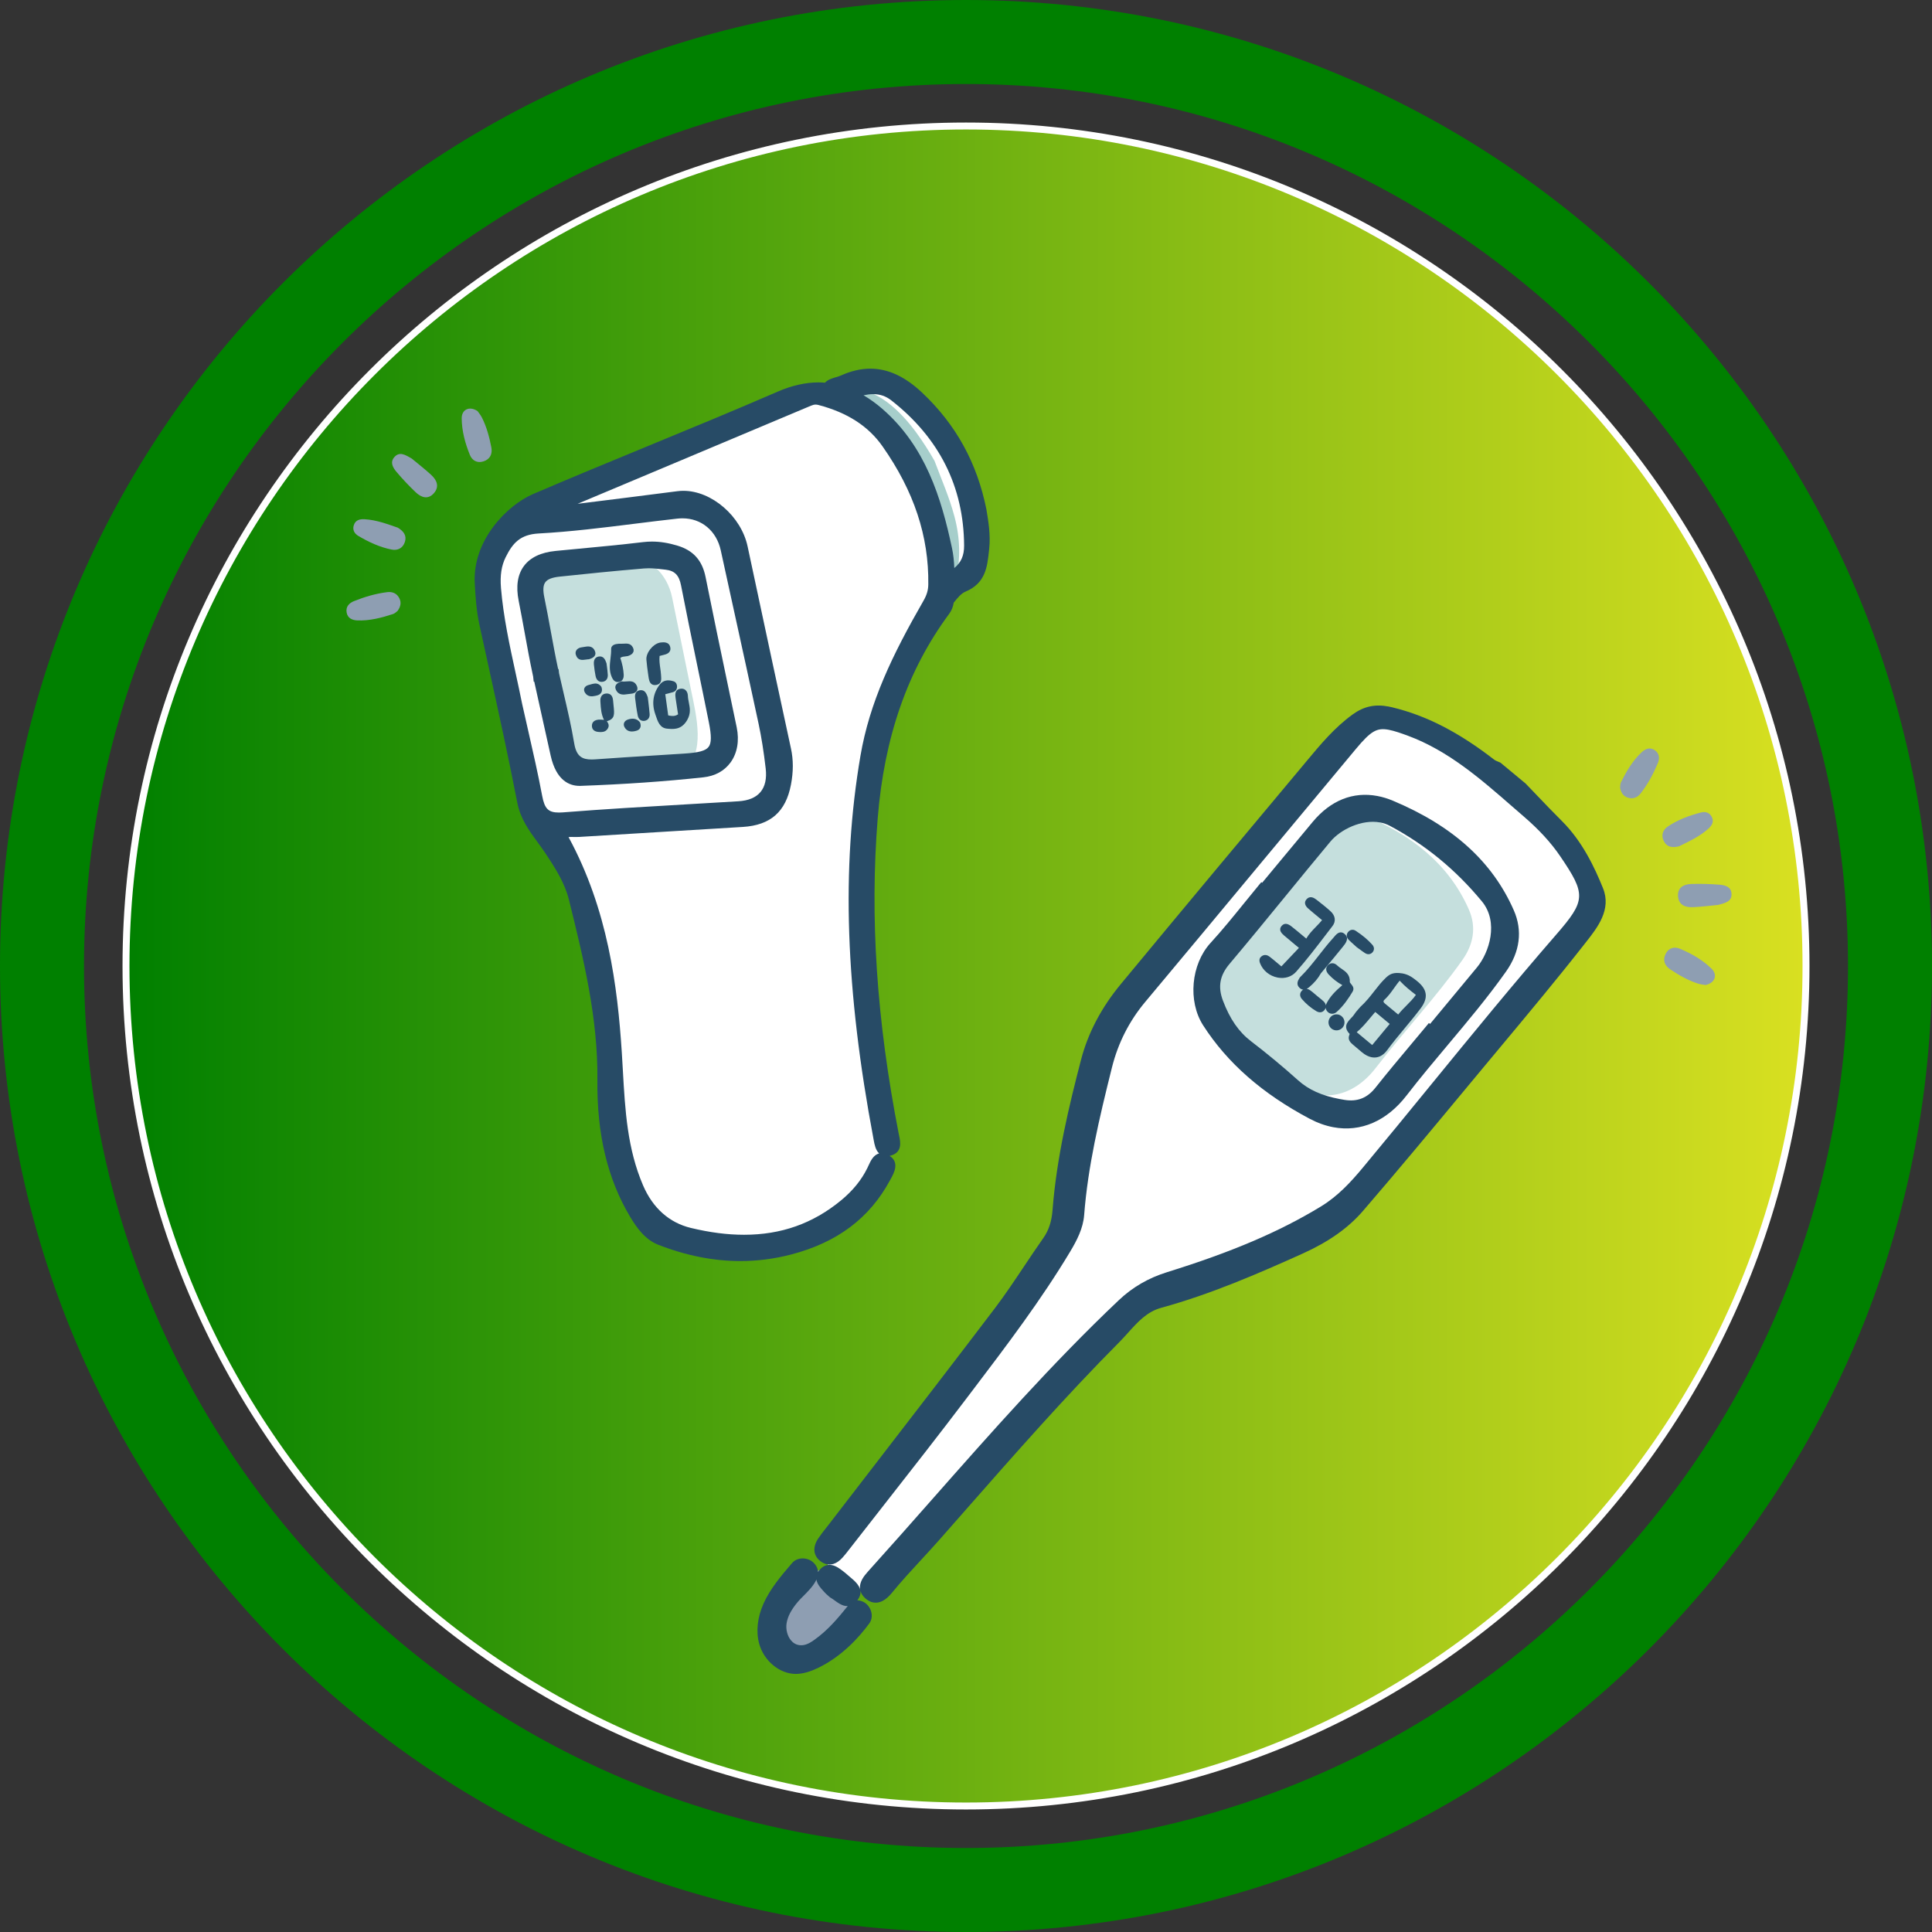 <?xml version="1.0" encoding="UTF-8"?><svg id="_素材" xmlns="http://www.w3.org/2000/svg" width="200" height="200" xmlns:xlink="http://www.w3.org/1999/xlink" viewBox="0 0 200 200"><rect x="0" y="0" width="200" height="200" fill="#333333" stroke="none"/><defs><style>.cls-1{fill:none;}.cls-2{fill:url(#_名称未設定グラデーション_28-2);}.cls-3{fill:#fff;}.cls-4{fill:green;}.cls-5{fill:url(#_名称未設定グラデーション_9);stroke:#fff;stroke-miterlimit:10;stroke-width:.719px;}.cls-6{fill:#8e9eb2;}.cls-7{fill:#274b66;}.cls-8{fill:#c5dfdd;}.cls-9{fill:#a6cecb;}.cls-10{fill:url(#_名称未設定グラデーション_28);}</style><linearGradient id="_名称未設定グラデーション_28" x1="-0" y1="100" x2="200" y2="100" gradientUnits="userSpaceOnUse"><stop offset=".001" stop-color="#bcd752"/><stop offset="1" stop-color="#73c6da"/></linearGradient><linearGradient id="_名称未設定グラデーション_28-2" x1="8.696" x2="191.304" xlink:href="#_名称未設定グラデーション_28"/><linearGradient id="_名称未設定グラデーション_9" x1="13.043" y1="100" x2="186.957" y2="100" gradientUnits="userSpaceOnUse"><stop offset=".001" stop-color="green"/><stop offset="1" stop-color="#d9e021"/></linearGradient></defs><path class="cls-4" d="M100,0C44.772,0,0,44.772,0,100s44.772,100,100,100,100-44.772,100-100S155.228,0,100,0ZM100,191.305c-50.345,0-91.304-40.959-91.304-91.304S49.655,8.696,100,8.696s91.304,40.959,91.304,91.304-40.959,91.304-91.304,91.304Z"/><path class="cls-10" d="M100,13.044C52.052,13.044,13.043,52.052,13.043,100s39.009,86.957,86.957,86.957,86.957-39.008,86.957-86.957S147.948,13.044,100,13.044Z"/><path class="cls-2" d="M100,13.044C52.052,13.044,13.043,52.052,13.043,100s39.009,86.957,86.957,86.957,86.957-39.008,86.957-86.957S147.948,13.044,100,13.044Z"/><path class="cls-5" d="M100,13.044C52.052,13.044,13.043,52.052,13.043,100s39.009,86.957,86.957,86.957,86.957-39.008,86.957-86.957S147.948,13.044,100,13.044Z"/><rect class="cls-1" width="200" height="200"/><g id="_体温計"><path class="cls-3" d="M163.899,89.702c-1.549-3.254-5.23-5.011-7.6-7.612-2.75-3.018-5.614-6.23-9.875-6.879-.378-.057-.756-.067-1.123-.032-.037-.04-.07-.081-.109-.121-1.142-1.142-3.548-1.404-4.654,0-.692.878-1.383,1.755-2.075,2.633-4.438,5.091-8.876,10.181-13.315,15.272-4.335,4.972-8.841,9.97-11.425,16.121-2.571,6.119-2.625,12.834-4.62,19.11-2.084,6.557-7.602,11.828-11.861,17.047-3.977,4.872-7.953,9.745-11.93,14.617.623,1.371.795,2.914-.973,3.344-.832.202-1.314.556-1.943,1.138-.606.561-1.247,1.084-1.878,1.617-.559,1.229-.474,2.651.585,3.71,1.159,1.159,3.525,1.384,4.654,0,.8-.98,1.599-1.959,2.399-2.939.032-.393.1-.781.219-1.155.324-1.018,1.059-1.188,1.916-1.46,2.093-2.565,4.187-5.13,6.28-7.695,1.022.014,2.06-.408,2.796-1.454,4.542-6.464,10.174-12.684,16.03-17.99,5.618-5.09,13.411-6.137,19.712-10.065,3.44-2.144,6.058-5.142,8.73-8.136,2.818-3.156,5.635-6.312,8.452-9.469,2.908-3.258,5.821-6.513,8.725-9.774,2.488-2.794,4.699-6.012,2.883-9.829Z"/><path class="cls-6" d="M88.029,165.138l-.923-1.067c-.637-.736-1.386-1.848-2.524-1.477-.025.008-.048.021-.073.031-.412-.319-1.027-.297-1.402.081-1.16,1.167-2.273,2.373-2.873,3.932-.573,1.488-.552,3.59.964,4.519,1.502.921,3.289.076,4.568-.833.64-.455,1.241-.965,1.767-1.549.52-.577,1.332-1.403,1.269-2.244-.044-.589-.407-.969-.773-1.393Z"/><path class="cls-8" d="M152.063,94.168c-2.118-4.831-6.075-7.772-10.756-9.733-.781-.327-1.55-.491-2.296-.499-1.713,1.282-2.75,3.107-4.135,4.698-1.51,1.735-3.218,3.3-4.743,5.027-1.865,2.112-3.44,4.497-5.22,6.691.046,1.646.187,3.282.381,4.915,2.313,3.165,5.372,5.487,8.81,7.309,2.783,1.475,5.924,1.075,8.316-2.029,2.915-3.782,6.206-7.265,8.97-11.174,1.158-1.638,1.455-3.42.672-5.204Z"/><path class="cls-6" d="M171.604,79.04c.211-.499.209-1.019-.288-1.372-.499-.354-.979-.159-1.369.202-.935.868-1.57,1.963-2.139,3.095-.092.183-.076.421-.099.564.095.541.334.885.787,1.039.548.186,1.015-.011,1.343-.434.732-.942,1.299-1.993,1.765-3.094Z"/><path class="cls-6" d="M177.186,100.284c-.937-.918-2.076-1.566-3.275-2.069-.586-.246-1.163-.095-1.478.512-.336.65-.117,1.23.456,1.613.901.601,1.841,1.145,2.876,1.479.301.097.626.119.795.149.985-.203,1.268-1.054.625-1.685Z"/><path class="cls-6" d="M177.196,84.551c-.238-.452-.676-.557-1.113-.443-1.211.315-2.388.748-3.432,1.451-.523.352-.719.917-.409,1.525.313.613.865.698,1.563.528,1.013-.498,2.121-1,3.04-1.821.366-.327.621-.727.35-1.24Z"/><path class="cls-6" d="M179.244,92.51c-.045-.744-.697-.883-1.264-.929-.959-.077-1.925-.102-2.886-.073-.783.024-1.458.353-1.385,1.284.071.914.781,1.158,1.56,1.12.925-.046,1.847-.164,2.581-.233.789-.205,1.443-.367,1.394-1.168Z"/><path class="cls-7" d="M165.946,91.955c-.862-2.13-2.127-4.849-4.279-6.984-.875-.868-1.743-1.777-2.582-2.655-.383-.4-.765-.801-1.15-1.199l-.015-.015-2.59-2.149-.043-.021c-.077-.037-.157-.069-.237-.102-.138-.056-.269-.109-.358-.178-3.68-2.856-7.042-4.582-10.58-5.433-.126-.03-.25-.057-.371-.08-1.416-.266-2.561-.014-3.713.818-1.869,1.351-3.334,3.11-4.751,4.812l-.445.534c-5.599,6.689-12.213,14.602-18.812,22.577-2.009,2.428-3.392,5.061-4.111,7.826-1.206,4.642-2.528,10.056-2.951,15.567-.09,1.177-.395,2.098-.959,2.897-.672.954-1.33,1.939-1.967,2.892-.98,1.467-1.992,2.983-3.071,4.405-4.074,5.367-8.258,10.794-12.305,16.041-1.619,2.1-3.238,4.2-4.855,6.301-.102.132-.205.263-.308.394-.269.341-.548.695-.796,1.068-.611.92-.505,1.81.284,2.381.204.147.418.243.636.284.38.071.965.011,1.593-.684.213-.235.409-.484.592-.719,1.221-1.568,2.446-3.132,3.671-4.696,2.814-3.593,5.724-7.308,8.527-11.008l.77-1.015c3.453-4.551,7.023-9.256,10.021-14.259.685-1.143,1.334-2.391,1.44-3.769.389-5.043,1.536-9.91,2.882-15.295.63-2.519,1.787-4.797,3.44-6.772,4.018-4.8,8.086-9.694,12.019-14.427,3.255-3.917,6.511-7.834,9.776-11.744,1.568-1.878,2.175-2.233,3.418-1.999.572.108,1.293.361,1.988.618,4.161,1.544,7.495,4.449,10.72,7.259.419.364.837.729,1.257,1.091,1.589,1.368,2.823,2.712,3.774,4.11,2.703,3.972,2.671,4.582-.434,8.154-4.398,5.06-8.707,10.336-12.874,15.437-2.333,2.857-4.745,5.81-7.145,8.691-1.194,1.433-2.542,2.908-4.311,3.985-4.287,2.611-9.195,4.707-15.912,6.797-1.948.606-3.588,1.558-5.015,2.909-6.867,6.502-13.212,13.693-19.348,20.646-2.167,2.455-4.407,4.994-6.637,7.465-.397.44-.848,1.031-.808,1.698.004.058.018.114.029.17-.127-.546-.642-.979-1.007-1.285-.1-.083-.198-.165-.287-.246-.154-.14-.317-.271-.481-.399-.355-.275-.738-.55-1.169-.631-.44-.083-.851.061-1.189.415-.1.105-.177.208-.238.309-.015-.351-.162-.674-.451-.962-.284-.284-.708-.454-1.134-.454-.447,0-.84.175-1.106.491l-.078.09c-1.025,1.2-2.187,2.56-2.876,4.109-.632,1.42-.789,2.894-.442,4.151.491,1.777,2.119,3.118,3.788,3.118h0c.087,0,.175-.003.264-.011.642-.052,1.304-.253,2.084-.633,2.439-1.188,4.205-3.147,5.258-4.581.229-.312.308-.709.223-1.117-.092-.444-.378-.854-.747-1.07-.225-.131-.465-.2-.713-.209.281-.364.361-.697.315-.998.077.296.254.569.534.812.253.22.522.358.799.41.643.121,1.292-.212,1.927-.991.961-1.177,2.011-2.315,3.027-3.415.622-.674,1.266-1.371,1.884-2.072.91-1.031,1.818-2.065,2.725-3.098,5.099-5.803,10.37-11.803,15.908-17.372.311-.312.612-.647.903-.971,1.01-1.122,1.964-2.182,3.425-2.582,5.153-1.413,10.062-3.548,14.648-5.614,2.686-1.21,4.727-2.651,6.241-4.407,3.552-4.119,7.083-8.373,10.498-12.487l1.901-2.288c.637-.767,1.275-1.532,1.913-2.297,2.854-3.423,5.805-6.963,8.601-10.531l.18-.229c1.184-1.503,2.658-3.374,1.765-5.58ZM84.333,169.735c-.369.263-.77.514-1.199.569-.068.009-.134.013-.199.013-.514,0-.851-.269-1.043-.496-.384-.451-.565-1.153-.463-1.787.117-.716.497-1.432,1.198-2.253.131-.153.314-.336.507-.53.447-.446,1.002-1.003,1.308-1.582.028-.053.049-.105.072-.157.075.478.445.884.711,1.175.05.055.1.109.148.163.103.117.218.216.339.321.058.05.121.104.188.166l.034.031.041.022c.129.069.274.175.428.287.313.228.668.487,1.067.562l0.0 0c.099.019.194.023.288.018-1.043,1.294-2.067,2.507-3.428,3.476Z"/><path class="cls-7" d="M135.602,115.825c.792.42,1.606.71,2.419.863l0.0 0c2.847.535,5.543-.634,7.591-3.292,1.381-1.791,2.863-3.556,4.295-5.263,2.032-2.42,4.133-4.922,5.996-7.557,1.448-2.048,1.728-4.239.808-6.337-2.206-5.032-6.304-8.746-12.529-11.354-.532-.223-1.069-.386-1.597-.485-2.517-.473-4.829.449-6.684,2.668-1.288,1.54-2.569,3.086-3.85,4.632l-1.397,1.686-.082-.067-.242.292c-.512.616-1.016,1.239-1.521,1.862-1.12,1.382-2.277,2.811-3.493,4.138-2.026,2.212-2.37,6.04-.767,8.533,2.511,3.906,6.126,7.073,11.052,9.683ZM127.272,99.792c1.965-2.33,3.925-4.727,5.821-7.046,1.513-1.851,3.077-3.764,4.633-5.63,1.043-1.251,3.255-2.331,5.151-1.974.356.067.692.184.999.347,3.682,1.963,6.798,4.519,9.525,7.815,1.777,2.147.774,5.293-.506,6.841-1.19,1.439-2.383,2.875-3.576,4.311l-1.281,1.543-.118-.098-.242.292c-.521.627-1.044,1.252-1.568,1.877-1.232,1.47-2.506,2.99-3.718,4.521-.856,1.08-1.876,1.483-3.211,1.268-.157-.025-.313-.052-.467-.081-1.899-.357-3.241-.962-4.353-1.96-1.554-1.396-3.19-2.753-4.865-4.035-1.26-.965-2.18-2.298-2.897-4.195-.541-1.432-.333-2.602.673-3.795Z"/><path class="cls-7" d="M140.838,104.216c-.043.052-.095.11-.153.174-.152.17-.341.382-.495.62-.084.129-.201.254-.326.384-.382.403-.856.904-.147,1.644-.004.018-.014.051-.037.107-.202.497.144.796.372.994.276.24.557.474.838.709l.104.087c.332.277.67.45,1.004.513.607.114,1.158-.137,1.593-.727.576-.781,1.206-1.54,1.817-2.274.548-.66,1.115-1.342,1.642-2.04.832-1.102.72-1.981-.362-2.851-.465-.374-.869-.669-1.49-.785-.112-.021-.231-.036-.358-.044-.683-.044-1.006.136-1.395.507-.438.417-.8.88-1.182,1.37-.422.541-.859,1.1-1.425,1.614ZM143.312,103.5c.394-.359.694-.779,1.011-1.224.179-.251.363-.509.567-.758.559.597,1.135,1.056,1.684,1.473-.279.397-.614.735-.967,1.091-.293.295-.595.599-.865.943l-.346-.287c-.358-.297-.698-.581-1.041-.861-.061-.05-.134-.127-.137-.208-.002-.054.03-.111.093-.169ZM142.365,104.757l1.496,1.241-1.812,2.184-1.601-1.329c.524-.436.955-.953,1.41-1.498.166-.199.334-.401.508-.599Z"/><path class="cls-7" d="M132.26,101.198l0.0 0c.754.142,1.455-.081,1.924-.612,1.095-1.243,2.119-2.583,3.109-3.879l.651-.851c.37-.482.294-1.063-.199-1.516-.449-.412-.938-.793-1.411-1.161l-.05-.039c-.117-.091-.296-.217-.488-.253-.217-.041-.406.036-.563.23-.361.448.082.837.228.965.329.289.668.567,1.026.861l.374.308c-.211.253-.429.478-.64.695-.372.384-.725.748-.998,1.217l-.377-.316c-.377-.316-.739-.62-1.111-.912-.165-.13-.344-.255-.533-.29-.198-.037-.373.028-.519.193-.114.128-.166.263-.157.402.016.248.221.446.413.612.356.308.719.607,1.107.927l.418.345-1.817,1.917c-.109-.091-.217-.182-.322-.271-.307-.258-.601-.506-.906-.741-.108-.083-.221-.137-.335-.158-.193-.036-.379.021-.537.165-.123.112-.242.316-.114.657.288.77.989,1.346,1.829,1.504Z"/><path class="cls-7" d="M137.964,97.152c-.497.548-.96,1.139-1.407,1.711-.606.774-1.231,1.575-1.949,2.273-.041.04-.071.087-.102.135-.165.261-.343.647.021.99.104.098.216.159.332.18.02.004.038-.001.058.001-.052.03-.101.066-.147.114-.243.252-.242.584.002.866.436.505.943.93,1.506,1.262.083.049.168.081.252.097.237.045.451-.044.602-.25.048-.066.082-.134.103-.204.017.169.094.323.236.448.097.085.205.138.322.16.195.037.4-.024.562-.165.741-.649,1.278-1.469,1.664-2.111.212-.353-.006-.615-.15-.789-.068-.082-.139-.167-.136-.224.035-.754-.441-1.077-.861-1.362-.162-.11-.315-.214-.442-.339-.12-.118-.259-.195-.402-.222-.224-.042-.436.042-.597.238-.227.276-.183.606.124.93.425.45.875.799,1.405,1.088-.709.603-1.257,1.16-1.622,1.863-.042.08-.067.159-.086.236-.022-.141-.096-.28-.224-.406-.149-.144-.312-.275-.47-.4-.066-.053-.132-.105-.197-.159-.074-.061-.147-.124-.22-.187-.162-.139-.329-.283-.508-.409-.108-.076-.217-.126-.325-.146-.015-.003-.03-.001-.045-.003.096-.049.181-.11.249-.166.529-.44.931-.915,1.217-1.433l.637-.764c.538-.644,1.076-1.288,1.601-1.942l.045-.056c.274-.339.688-.851.22-1.292-.11-.104-.224-.168-.339-.19-.347-.065-.606.245-.814.494-.039.047-.077.093-.114.133Z"/><path class="cls-7" d="M140.154,97.787l.28.253.227.167c.198.147.423.314.656.464.079.05.161.084.244.099.183.035.36-.022.495-.159.232-.234.235-.551.01-.807-.452-.512-1-.973-1.727-1.452-.072-.047-.148-.079-.227-.094-.216-.041-.424.046-.57.238-.194.253-.163.552.082.798.165.165.338.321.53.493Z"/><path class="cls-7" d="M138.507,105.021c-.296-.056-.599.054-.791.285-.291.351-.243.875.109,1.166.108.09.238.151.375.177l0.0 0c.296.056.599-.054.791-.285.141-.17.208-.385.187-.606-.02-.22-.126-.419-.296-.561-.108-.09-.238-.151-.376-.177Z"/><path class="cls-3" d="M90.344,39.116s-.623,1.335-3.528,1.578c-2.905.243-2.602-.303-3.876.425-1.274.728-28.995,12.537-28.995,12.537,0,0-1.776,1.024-3.05,3.06-1.273,2.036-.183,7.659,0,10.206.183,2.546,4.31,17.935,4.31,17.935,0,0,1.396.565,2.67,2.689,1.274,2.124,3.763,9.953,4.188,14.323s.495,10.985,1.188,14.322c.693,3.338.511,6.19,2.696,8.982,2.185,2.792,3.763,3.095,6.372,3.641,2.61.546,10.317.243,12.623-1.274,2.306-1.517,5.129-3.425,5.826-5.583.697-2.158,1.092-2.939.789-5.141-.303-2.202-2.792-17.738-2.67-21.987.121-4.248.85-16.34,2.185-20.429,1.335-4.089,4.309-10.583,6.008-12.221,1.699-1.639,3.217-1.963,3.823-3.743.607-1.78.91-2.993-.364-6.938-1.274-3.945-3.156-7.655-5.037-9.198-1.881-1.544-5.159-3.182-5.159-3.182Z"/><path class="cls-9" d="M98.52,60.433c.127-.116.24-.25.344-.392-0.0.001.046-.001.119-.007.442-2.201.435-4.25-.178-6.568-.526-1.988-1.351-3.85-2.063-5.756-.568-.998-1.187-1.966-1.861-2.893-1.508-2.073-4.34-5.084-7.218-4.321-.206.055-.381.203-.488.388-.136.114-.229.266-.282.439-.087.285.038.634.248.832.185.175.44.238.673.324.141.052.282.103.423.155.238.087.475.174.713.261.059.057.127.105.207.138.831.336,1.609.946,2.315,1.687.76.797,1.499,1.701,2.149,2.656.712,1.048,1.113,2.354,1.554,3.578.485,1.348.957,2.703,1.37,4.078.461,1.539.846,3.103,1.069,4.682.074.521.553,1.041.906.719Z"/><path class="cls-8" d="M64.747,57.739c-1.595.159-3.192.302-4.789.445-.81.073-1.619.145-2.428.22l-.087.007c-.115.01-.234.019-.343.044-.11.024-.199.067-.274.121-.032-.011-.067-.017-.107-.007-.35.084-.675.241-.968.458-.092-.02-.19-.024-.302.001l-.041.01-.017.011c-.512.323-.853.91-.988,1.695-.43,2.504.338,5.354.8,7.844.367,1.979.788,3.949,1.262,5.906.394,1.625.308,3.322,1.599,4.48,1.221,1.095,2.714,1.162,4.191,1.11,2.186-.076,4.373-.153,6.559-.229.664-.023,1.351-.052,1.938-.369,2.365-1.276,1.285-5.612.826-7.855-.666-3.256-1.332-6.511-1.997-9.767-.507-2.486-2.419-4.363-4.835-4.124Z"/><path class="cls-6" d="M36.652,62.225c-.503.202-.871.57-.77,1.171.101.603.577.807,1.108.829,1.275.052,2.499-.269,3.704-.663.194-.064.353-.242.47-.327.317-.449.392-.861.183-1.29-.254-.52-.723-.712-1.254-.647-1.185.144-2.33.482-3.44.927Z"/><path class="cls-6" d="M47.796,43.297c.008,1.312.351,2.577.839,3.782.238.589.752.893,1.405.687.698-.219.956-.783.823-1.46-.208-1.063-.484-2.113-.977-3.083-.143-.282-.356-.528-.454-.669-.838-.556-1.641-.158-1.636.744Z"/><path class="cls-6" d="M36.623,54.375c-.153.488.081.872.47,1.102,1.077.638,2.213,1.168,3.448,1.414.618.123,1.157-.136,1.37-.784.214-.654-.114-1.106-.727-1.482-1.067-.368-2.203-.801-3.434-.874-.49-.029-.953.072-1.127.625Z"/><path class="cls-6" d="M40.828,47.314c-.496.556-.136,1.117.231,1.552.621.734,1.284,1.438,1.981,2.1.569.539,1.278.786,1.887.078.598-.694.272-1.37-.304-1.896-.684-.624-1.417-1.195-1.984-1.667-.701-.416-1.278-.765-1.812-.166Z"/><path class="cls-7" d="M55.156,69.872l.036.17.057.522h.058l.454,2.056c.413,1.874.826,3.749,1.248,5.621.58,2.573,1.946,3.114,2.991,3.114.038,0,.077-.001.116-.002,4.548-.165,8.702-.454,12.698-.885,1.201-.129,2.172-.66,2.81-1.536.7-.961.927-2.255.638-3.643-.312-1.501-.627-3.001-.941-4.501-.759-3.622-1.543-7.367-2.281-11.055-.346-1.727-1.276-2.761-2.927-3.253-.952-.284-1.786-.416-2.624-.416-.304,0-.613.018-.918.055-2.271.271-4.59.49-6.832.702-.738.07-1.475.139-2.213.211-1.524.148-2.631.674-3.29,1.562-.661.891-.843,2.107-.541,3.616.216,1.08.416,2.185.611,3.254.263,1.448.534,2.942.85,4.41ZM67.129,58.826c.527,0,1.077.065,1.609.128l.185.022c.917.107,1.374.574,1.576,1.61.529,2.721,1.098,5.481,1.649,8.149.414,2.006.828,4.013,1.23,6.022.285,1.426.278,2.169-.024,2.562-.307.401-1.014.595-2.521.692-.974.063-1.948.123-2.922.184-2.068.128-4.206.261-6.308.414-.122.009-.238.013-.35.013-.946,0-1.579-.278-1.81-1.663-.292-1.752-.702-3.508-1.098-5.207-.16-.688-.321-1.376-.475-2.065l-.047-.428h-.047c-.284-1.315-.53-2.659-.768-3.961-.206-1.129-.42-2.297-.657-3.441-.16-.769-.128-1.273.1-1.585.228-.313.702-.497,1.489-.581,2.581-.273,5.636-.587,8.727-.845.153-.013.308-.018.463-.018Z"/><path class="cls-7" d="M102.118,52.757c-.974-4.846-3.155-8.809-6.669-12.118-1.77-1.665-3.521-2.475-5.354-2.475-.981,0-2.005.238-3.043.708-.142.064-.32.117-.509.173-.407.121-.856.257-1.144.572-.216-.016-.432-.032-.651-.032-1.352,0-2.775.32-4.229.951-4.457,1.935-9.027,3.818-13.447,5.64-3.903,1.609-7.94,3.273-11.887,4.967-2.65,1.138-6.276,4.751-6.039,9.222.077,1.448.172,2.864.478,4.28.322,1.485.648,2.968.973,4.452,1.006,4.584,2.046,9.324,2.955,14.006.323,1.666,1.239,2.916,2.125,4.123.267.364.52.709.758,1.066,1.097,1.643,2.04,3.143,2.466,4.87,1.479,5.986,3.009,12.175,2.941,18.651-.059,5.596,1.045,10.217,3.375,14.127.681,1.143,1.56,2.383,2.911,2.912,2.866,1.124,5.729,1.695,8.507,1.695,1.76,0,3.528-.229,5.256-.679,4.773-1.246,8.121-3.756,10.236-7.675l.081-.149c.333-.603.943-1.708-.117-2.39.039-.008.078-.017.117-.028,1.239-.334,1.003-1.439.862-2.099-.016-.073-.031-.144-.045-.215-2.279-11.699-2.987-22.363-2.165-32.601.676-8.419,3.094-15.341,7.393-21.16.251-.34.407-.726.477-1.164.394-.495.771-.954,1.219-1.141,2.072-.865,2.252-2.559,2.427-4.197l.024-.225c.157-1.444-.086-2.892-.284-4.067ZM51.86,60.849c-.105-1.276.049-2.283.488-3.17.73-1.475,1.522-2.349,3.412-2.453,3.323-.182,6.681-.601,9.928-1.007,1.454-.182,2.958-.369,4.437-.533.177-.019.354-.029.527-.029,1.967,0,3.521,1.299,3.96,3.31.455,2.088.913,4.176,1.371,6.263.843,3.838,1.714,7.807,2.55,11.714.292,1.366.531,2.875.732,4.614.12,1.043-.062,1.863-.541,2.435-.477.57-1.246.891-2.286.955-1.75.107-3.499.209-5.25.31-4.235.245-8.614.498-12.916.839-.144.011-.279.017-.407.017-1.097,0-1.487-.387-1.739-1.728-.426-2.27-.948-4.556-1.452-6.768-.21-.921-.42-1.842-.623-2.756-.212-1.063-.446-2.137-.672-3.177-.625-2.876-1.272-5.849-1.52-8.834ZM59.237,86.642l.436.004c.103,0,.206-.002.308-.008,3.022-.19,6.043-.372,9.065-.555,2.619-.158,5.238-.316,7.856-.479,2.86-.178,4.442-1.568,4.977-4.372.257-1.343.257-2.568.002-3.746-1.302-6.006-2.608-12.117-3.87-18.027l-.62-2.9c-.666-3.117-3.71-5.751-6.647-5.751-.199,0-.398.013-.591.037-3.423.439-6.846.875-10.27,1.297-.029.003-.057.007-.086.011l7.618-3.2c5.511-2.314,11.022-4.628,16.529-6.952.197-.083.343-.118.489-.118.091,0,.187.014.295.042,2.991.787,5.16,2.186,6.63,4.28,3.258,4.641,4.808,9.318,4.738,14.297-.008.599-.154,1.09-.503,1.698-3.228,5.617-5.573,10.497-6.522,16.057-1.987,11.635-1.554,24.248,1.361,39.694l.017.092c.076.413.187,1.013.558,1.363-.593.145-.885.784-1.106,1.265-.038.083-.075.164-.112.24-.616,1.255-1.515,2.358-2.749,3.372-2.9,2.382-6.175,3.54-10.014,3.54-1.727,0-3.528-.231-5.507-.707-2.234-.536-3.946-2.061-4.951-4.408-1.632-3.807-1.855-7.738-2.09-11.9-.035-.621-.07-1.242-.11-1.863-.442-6.832-1.446-14.803-5.512-22.286.118-.017.25-.021.383-.021ZM98.55,56.741c-1.106-5.204-2.748-10.553-7.233-14.435-.636-.551-1.276-1.006-1.922-1.387.336-.069.666-.118.989-.118.723,0,1.324.207,1.892.652,4.958,3.882,7.49,8.936,7.528,15.022.006,1.028-.303,1.739-1.015,2.329-.027-.688-.093-1.379-.238-2.063Z"/><path class="cls-7" d="M68.921,70.458c-.245.054-.453.191-.621.407-.693.892-.854,1.952-.466,3.064l.063.186c.184.552.412,1.239,1.133,1.312.346.035.683.061,1.007-.011.453-.1.811-.384,1.095-.869.401-.684.286-1.263.176-1.824-.047-.239-.092-.464-.099-.699-.008-.249-.101-.466-.255-.597-.132-.112-.305-.157-.5-.131-.028.004-.055.009-.08.014-.551.122-.477.665-.437.957.055.41.12.819.186,1.228l.071.451c-.104.074-.212.122-.329.148-.205.045-.421.021-.694-.037l-.302-2.193c.079-.02.154-.039.226-.057.208-.052.391-.098.57-.154.274-.086.424-.292.421-.579-.002-.261-.131-.468-.338-.538-.309-.106-.588-.132-.827-.079Z"/><path class="cls-7" d="M67.129,70.036c.042.306.102.619.32.779.124.092.285.123.478.092.02-.003.057-.011.057-.011.52-.115.481-.589.452-.935l-.01-.129c-.013-.22-.045-.443-.076-.659-.057-.402-.117-.817-.07-1.27l.121-.031c.109-.028.204-.053.3-.076.218-.051.796-.189.689-.772-.111-.607-.705-.544-.991-.514-.037.004-.074.01-.112.018-.721.16-1.426,1.065-1.372,1.762.04.512.113,1.029.183,1.529l.031.218Z"/><path class="cls-7" d="M64.086,70.594l.024-.006c.316-.08.478-.35.456-.758-.029-.536-.144-1.101-.352-1.724.074-.058.156-.096.261-.119.077-.017.156-.024.233-.032.083-.008.166-.016.245-.034.027-.006.054-.013.08-.021.274-.088.457-.226.528-.401.059-.146.041-.311-.054-.489-.226-.423-.617-.398-.962-.376-.097.006-.194.013-.286.008-.127-.006-.315-.004-.494.035-.447.099-.505.366-.5.516.011.32-.029.651-.067.97-.075.621-.152,1.263.12,1.897.075.176.276.642.771.533Z"/><path class="cls-7" d="M65.744,72.251c.071.588.153,1.217.276,1.831.076.382.352.594.702.539l.048-.009c.324-.072.507-.341.479-.702-.034-.445-.088-.891-.136-1.284-.018-.151-.036-.295-.056-.451-.138-.399-.314-.783-.79-.723-.027.003-.052.008-.076.013-.339.075-.498.354-.446.786Z"/><path class="cls-7" d="M63.461,72.485c-.037-.453-.28-.706-.664-.696-.059.002-.112.008-.162.019-.335.074-.511.36-.484.784l.009.14c.037.602.078,1.222.365,1.789-.014-.001-.029-.003-.043-.004-.173-.017-.352-.035-.529-.019-.051.005-.1.012-.148.023-.358.079-.551.32-.528.66.037.552.576.585.753.596.127.008.275.011.417-.02.178-.039.316-.127.422-.267.245-.322.132-.596-.047-.826.834-.255.793-.674.694-1.628-.017-.165-.036-.348-.053-.552Z"/><path class="cls-7" d="M61.48,68.786c.041.423.1.826.175,1.198.09.444.366.659.756.59l.031-.006c.32-.071.499-.341.477-.722-.018-.315-.06-.633-.094-.89-.013-.098-.025-.19-.039-.292-.131-.388-.312-.794-.834-.695-.246.054-.528.24-.472.816Z"/><path class="cls-7" d="M64.861,70.54c-.173.015-.336.028-.484-.001l-.026-.005-.025.008c-.206.07-.49.19-.592.42-.056.127-.049.269.019.424.271.616.81.535,1.244.469.108-.016.216-.033.318-.039.057-.003.113-.011.167-.023l0-0c.217-.048.38-.158.457-.309.048-.094.086-.253-.007-.469-.235-.545-.68-.508-1.072-.475Z"/><path class="cls-7" d="M60.664,68.278c.099-.015.196-.03.289-.032l.011-.001.011-.003c.321-.086.528-.22.616-.398.065-.132.063-.282-.006-.446-.246-.592-.76-.497-1.172-.42-.078.014-.155.029-.229.038-.026.004-.052.008-.077.013-.203.045-.37.159-.457.312-.077.136-.089.293-.035.455.202.608.671.538,1.048.481Z"/><path class="cls-7" d="M61.817,71.99c.204-.055.354-.162.434-.309.082-.15.09-.333.011-.568-.267-.402-.618-.383-.894-.322-.087.019-.174.045-.261.07-.062.018-.124.036-.185.052-.206.052-.362.171-.426.326-.04.098-.064.255.052.45.274.459.718.427,1.075.348.065-.014.129-.031.193-.048Z"/><path class="cls-7" d="M65.191,74.433c-.06.013-.121.03-.182.05-.198.065-.34.187-.402.343-.055.141-.039.298.046.454.211.381.572.518,1.073.407.06-.013.121-.03.18-.048.166-.051.29-.148.359-.28.075-.146.08-.33-.002-.561-.255-.343-.616-.466-1.073-.365Z"/></g></svg>
